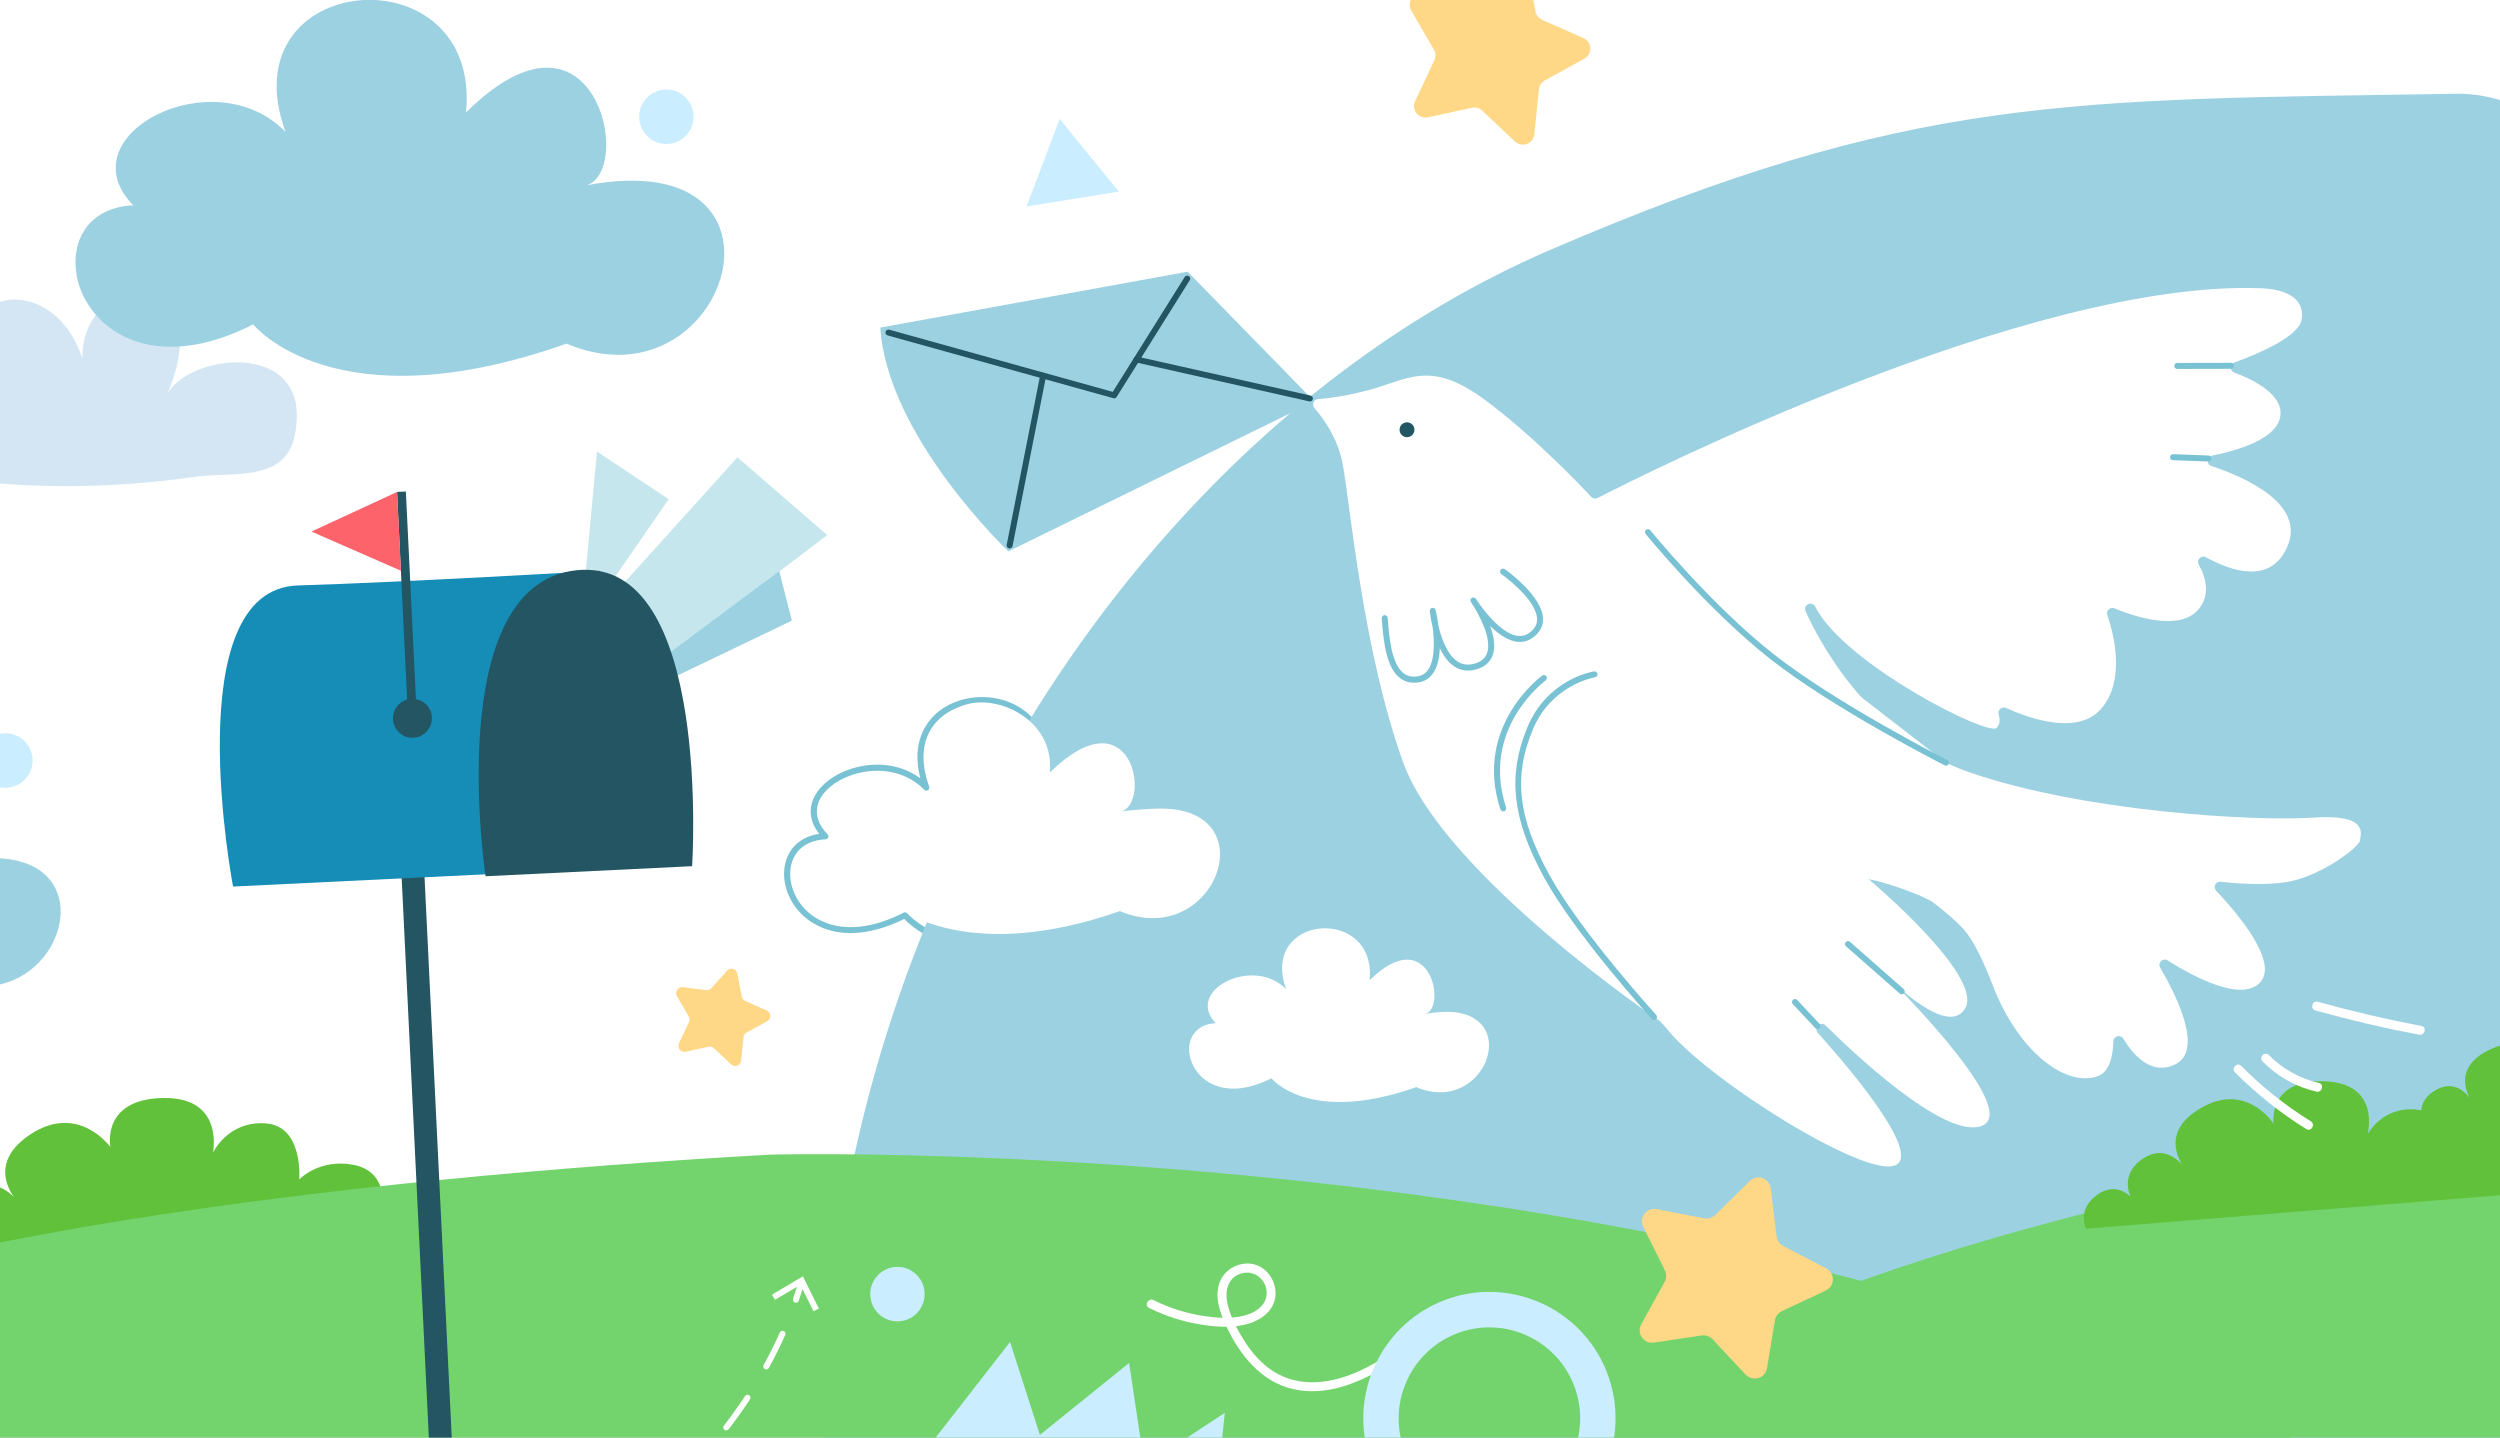 <?xml version="1.0" encoding="UTF-8"?>
<svg id="_Слой_1" data-name="Слой 1" xmlns="http://www.w3.org/2000/svg" xmlns:xlink="http://www.w3.org/1999/xlink" viewBox="0 0 400 230">
  <rect x="0" y="0" width="400" height="230" fill="#333333" stroke="none"/>
  <defs>
    <style>
      .cls-1 {
        fill: #fff;
      }

      .cls-2 {
        fill: #79c2d3;
      }

      .cls-3 {
        fill-rule: evenodd;
      }

      .cls-3, .cls-4 {
        fill: #caedff;
      }

      .cls-5 {
        fill: #158db7;
      }

      .cls-6 {
        fill: #235563;
      }

      .cls-7 {
        fill: #d4e6f4;
      }

      .cls-8 {
        fill: #c5e6ed;
      }

      .cls-9 {
        clip-path: url(#clippath-1);
      }

      .cls-10 {
        fill: #eaddcc;
      }

      .cls-11 {
        fill: #9cd1e2;
      }

      .cls-12 {
        clip-path: url(#clippath);
      }

      .cls-13 {
        fill: none;
      }

      .cls-14 {
        fill: #fed887;
      }

      .cls-15 {
        fill: #61c13a;
      }

      .cls-16 {
        fill: #73d46d;
      }

      .cls-17 {
        fill: #fc636b;
      }
    </style>
    <clipPath id="clippath">
      <rect class="cls-13" x="-20" y="-550" width="1920" height="480"/>
    </clipPath>
    <clipPath id="clippath-1">
      <rect class="cls-13" width="400" height="230"/>
    </clipPath>
  </defs>
  <g class="cls-12">
    <path class="cls-11" d="M1513.51,185.15c-1.54,.73-3.08,1.45-4.62,2.17-24.81,11.53-51.41,22.1-79.85,31.63-19.3,6.21-36.08,11.27-52.42,15.43-12.16,3.1-24.06,5.69-36.57,7.88-20.68,3.62-42.99,6.14-70.78,7.98-33.89,2.25-75.93,3.51-133.06,4.57-42.76,.79-94.56,2.65-150.76,3.08-57.07,.44-118.66-.61-179.93-5.74-26.27-2.2-52.49-5.16-78.26-9.07-82.81-12.58-161.04-35.06-221.97-74.28-.19-.12-.38-.24-.56-.36-31.77-20.55-58.81-45.67-79.31-76.35-142.3-223.12-35.3-518.61,167.58-592.09,43.42-15.72,68-15,125-12,17.39,.92,73.9-4.84,111-20,33.73-13.79,51.38-27.62,99-50C1599.27-897.5,2148.72-115.76,1513.51,185.15Z"/>
  </g>
  <g class="cls-9">
    <rect class="cls-1" x="-26.93" width="917.71" height="230"/>
    <g>
      <path class="cls-15" d="M61.21,193.32s.98-5.83-4.58-6.93c-5.57-1.1-8.75,2.33-8.75,2.33,0,0,.72-8.55-5.37-8.98s-8.44,4.71-8.44,4.71c0,0,1.91-8.98-8.03-8.77s-8.37,7.86-8.37,7.86c0,0-5.14-7.2-12.91-1.97-7.77,5.23-1.6,11.09-1.6,11.09,0,0-3.18-5-7.56-2.04-4.38,2.97-2.07,6.9-2.07,6.9,0,0-2.75-2.67-6.01,.17s-1.4,5.82-1.4,5.82l75.09-10.18Z"/>
      <g>
        <polygon class="cls-8" points="99.82 93.29 117.99 73.17 132.36 85.62 107.47 104.47 99.82 93.29"/>
        <polygon class="cls-11" points="107.63 108.45 126.7 99.3 124.68 91.38 106.04 105.27 107.63 108.45"/>
        <path class="cls-8" d="M98.39,92.33l8.6-12.46-11.47-7.62-1.77,18.9s2.31-.18,4.64,1.18Z"/>
      </g>
      <g>
        <path class="cls-1" d="M126.06,141.25c.2,1.05,.61,2.11,1.23,3.08,.75,1.17,1.8,2.23,3.13,3.02,.97,.58,2.09,1.02,3.36,1.26,.19,.04,.38,.07,.58,.09,1.95,.27,4.23,.09,6.8-.74,1.15-.37,2.36-.87,3.63-1.52,0,0,8.57,10.78,33.25,2.04,2.96,1.26,5.67,1.44,8.02,.91,2.53-.57,4.62-1.98,6.12-3.76,.49-.59,.92-1.22,1.29-1.88,2.15-3.92,1.81-8.76-2.24-11.12-.96-.56-2.13-.98-3.53-1.22-1-.17-2.11-.25-3.35-.21-1.26,.04-2.64,.19-4.15,.47,5.03-1.62,.86-21.29-12.82-7.72,1.68-17.27-25.41-15.16-19.15,2.05-7.63-7.83-23.41,.38-16.16,7.79-4.8,.23-6.67,3.83-6,7.45Z"/>
        <path class="cls-2" d="M160.44,152.4c-10.03,0-14.65-4.19-15.76-5.37-1.14,.56-2.28,1.03-3.37,1.38-2.5,.8-4.86,1.06-7.01,.76-.2-.03-.4-.06-.6-.1-1.28-.24-2.46-.69-3.52-1.32-1.33-.79-2.47-1.89-3.29-3.17-.64-1-1.09-2.12-1.3-3.25-.39-2.09,.04-4.13,1.19-5.59,1-1.26,2.47-2.06,4.29-2.33-1.54-1.94-1.51-3.72-1.17-4.92,.71-2.55,3.48-4.79,7.06-5.71,3.77-.97,7.5-.31,10.29,1.75-1.48-5.69,.91-8.92,2.57-10.39,3.24-2.87,8.53-3.45,12.58-1.38,3.63,1.86,5.61,5.47,5.52,10.01,4.95-4.54,8.37-4.46,10.41-3.55,3.12,1.41,4.57,5.43,4.38,8.68-.07,1.23-.38,2.27-.87,3.02,.87-.11,1.7-.18,2.49-.2,1.23-.04,2.39,.03,3.45,.21,1.4,.24,2.64,.67,3.69,1.28,4.42,2.58,4.56,7.87,2.42,11.76-.38,.69-.83,1.35-1.34,1.95-1.68,2-3.89,3.36-6.38,3.92-2.59,.59-5.32,.3-8.14-.86-7.15,2.51-12.95,3.41-17.6,3.41Zm-15.64-6.44c.14,0,.28,.06,.37,.18,.08,.1,8.7,10.39,32.72,1.89,.11-.04,.24-.04,.35,.01,2.69,1.14,5.28,1.44,7.72,.88,2.29-.52,4.31-1.77,5.86-3.61,.47-.56,.88-1.16,1.23-1.8,1.86-3.38,2-8.1-2.06-10.47-.95-.55-2.08-.94-3.37-1.16-.99-.17-2.09-.24-3.26-.2-1.26,.04-2.63,.19-4.08,.47-.25,.05-.49-.11-.55-.35-.06-.25,.08-.5,.32-.57,.97-.31,1.61-1.57,1.71-3.36,.16-2.85-1.13-6.54-3.82-7.75-2.7-1.22-6.23,.23-10.23,4.2-.14,.14-.36,.18-.54,.09-.18-.09-.29-.28-.27-.48,.63-6.44-2.82-9.21-4.93-10.29-3.71-1.9-8.55-1.38-11.51,1.24-2.82,2.5-3.46,6.4-1.79,10.98,.08,.21,0,.45-.19,.57-.19,.12-.44,.09-.6-.07-2.62-2.69-6.61-3.67-10.67-2.63-3.25,.84-5.76,2.81-6.37,5.04-.44,1.58,.1,3.21,1.57,4.71,.13,.13,.17,.33,.1,.51-.07,.18-.23,.29-.42,.3-1.98,.09-3.56,.81-4.54,2.06-.98,1.24-1.34,3-1,4.82h0c.19,1.01,.59,2.01,1.16,2.91,.74,1.16,1.76,2.15,2.97,2.86,.96,.57,2.04,.98,3.21,1.2,.18,.03,.36,.06,.55,.09,2.02,.28,4.23,.04,6.59-.72,1.15-.37,2.35-.87,3.56-1.49,.07-.03,.14-.05,.22-.05Z"/>
      </g>
      <g>
        <path class="cls-11" d="M681.06,375.26c-.73,.35-1.47,.7-2.21,1.04-11.86,5.52-24.57,10.59-38.17,15.15-9.22,2.97-17.25,5.4-25.06,7.39-5.81,1.49-11.5,2.73-17.48,3.78-9.88,1.73-20.55,2.94-33.83,3.82-16.2,1.08-36.29,1.68-63.6,2.19-20.44,.38-45.2,1.27-72.06,1.48-27.28,.21-56.72-.29-86-2.75-12.56-1.05-25.09-2.47-37.4-4.35-39.58-6.03-76.97-16.8-106.1-35.59-.09-.06-.18-.11-.27-.17-15.19-9.85-28.11-21.88-37.91-36.58-68.01-106.91-7.73-249.84,87.02-290.67,57.92-24.96,83-24,145-25,13.04-.21,19.31,11.37,37,4,12-5-14.76-14.27,8-25,320.85-151.18,546.68,237.07,243.06,381.26Z"/>
        <path class="cls-16" d="M388.03,242.72c-11.15,5.19-23.1,9.96-35.89,14.25-8.67,2.8-16.22,5.08-23.56,6.95-.08,.02-.17,.04-.25,.06-5.38,1.37-10.65,2.52-16.18,3.49-9.29,1.63-19.32,2.76-31.81,3.6-15.23,1.01-34.12,1.58-59.8,2.06-19.22,.36-42.5,1.2-67.75,1.39-25.65,.2-53.33-.27-80.86-2.59-11.81-.99-23.59-2.32-35.17-4.09-5.28-.8-10.46-3.27-15.71-2.69-33.29,3.66-116.84-5.51-94.95-39.95,35.93-27.03,133.36-36.85,196.9-40.45,.72-.04,26.49-.67,63.37,2.21,6.53,.51,13.41,1.13,20.55,1.88,5.99,.63,12.17,1.36,18.49,2.19,5.09,.67,10.28,1.41,15.54,2.22,36.54,5.67,76.45,15.02,111.72,30.41,19.44,8.48,30.56,14.52,35.35,19.05Z"/>
        <g>
          <path class="cls-16" d="M703.97,235.54c-11.15,5.19-23.1,9.96-35.89,14.25-8.67,2.8-16.22,5.08-23.56,6.95-.08,.02-.17,.04-.25,.06-5.38,1.37-10.65,2.52-16.18,3.49-9.29,1.63-19.32,2.76-31.81,3.6-15.23,1.01-34.12,1.58-59.8,2.06-19.22,.36-42.5,1.2-67.75,1.39-25.65,.2-53.33-.27-80.86-2.59-11.81-.99-23.59-2.32-35.17-4.09-5.28-.8-10.52-1.7-15.71-2.69-31.33-6.01-60.56-15.61-84.05-30.78,35.93-27.03,122.47-46.01,186.01-49.62,.72-.04,26.49-.67,63.37,2.21,6.53,.51,13.41,1.13,20.55,1.88,5.99,.63,12.17,1.36,18.49,2.19,5.09,.67,10.28,1.41,15.54,2.22,6.95,1.08,14.02,2.29,21.16,3.65,30.39,5.79,62,14.3,90.56,26.76,19.44,8.48,30.56,14.52,35.35,19.05Z"/>
          <path class="cls-10" d="M644.27,256.8c-5.38,1.37-10.65,2.52-16.18,3.49-9.29,1.63-19.32,2.76-31.81,3.6-15.23,1.01-34.12,1.58-59.8,2.06-19.22,.36-42.5,1.2-67.75,1.39-25.65,.2-53.33-.27-80.86-2.59-11.81-.99-23.59-2.32-35.17-4.09-5.28-.8-10.52-1.7-15.71-2.69l69.47-6.44c1.38,0,4.65-.33,5.96-.58,19.8-3.89,28.42-9.5,42.44-13.52,6.56-1.88,28.52-10.4,30.25-12.73,2.21-2.97-.78-4.51-3.62-5.68-6.17-2.55-12.79-4.65-18.73-7.56-4.1-2.01-6.99-5.14-6.3-9.3,.71-4.29,4.68-7.22,8.92-9.28,5.55-2.69,11.45-4.98,17.34-7.1,7.83-2.82,13.19-4.49,19.61-5.99,6.53,.51,13.41,1.13,20.55,1.88,5.99,.63,12.17,1.36,18.49,2.19-13.08,3.75-26.65,6.21-39.13,11.23-4.49,1.81-12.66,4.05-14.89,8.13-2.69,4.94,9.9,7.93,13.76,9.48,4.62,1.85,11.44,3.47,14.13,7.48,2.38,3.54,.81,7.93-2.3,10.76-2.48,2.26-7.18,8.71-20.59,19.02-.86,.66-.3,1.86,.86,1.86l151.06,4.99Z"/>
        </g>
      </g>
      <path class="cls-15" d="M403.34,190.98s1.33-7.13-3.74-8.42-8.13,0-8.13,0c0,0,.92-4.31-4.66-5-5.57-.7-8,3.91-8,3.91,0,0,2.21-8.16-6.95-8.47-9.16-.31-8.08,6.81-8.08,6.81,0,0-4.37-6.88-11.78-2.45s-2.02,10.11-2.02,10.11c0,0-2.68-4.76-6.85-2.25-4.17,2.51-2.24,6.24-2.24,6.24,0,0-2.4-2.59-5.53-.15s-1.57,5.28-1.57,5.28l69.55-5.62Z"/>
      <g>
        <path class="cls-6" d="M67.71,135.07h1.54c.58,0,1.06,.47,1.06,1.06v106.98c0,.58-.47,1.06-1.06,1.06h-1.54c-.58,0-1.06-.47-1.06-1.06v-106.98c0-.58,.47-1.06,1.06-1.06Z" transform="translate(-9.11 3.54) rotate(-2.78)"/>
        <g>
          <path class="cls-5" d="M37.29,141.86s-9.1-47.62,10.41-48.19c16.42-.48,48.3-2.35,48.3-2.35l.6,47.65-59.32,2.88Z"/>
          <path class="cls-6" d="M77.69,140.19s-7.07-46.77,14.62-48.96c21.69-2.19,18.43,47.36,18.43,47.36l-33.05,1.61Z"/>
          <path class="cls-6" d="M69.1,114.77c.08,1.72-1.24,3.18-2.96,3.27-1.72,.08-3.17-1.24-3.26-2.96s1.24-3.18,2.96-3.27c1.72-.08,3.17,1.24,3.26,2.96Z"/>
          <rect class="cls-6" x="64.37" y="78.65" width="1.41" height="34.59" transform="translate(-4.58 3.27) rotate(-2.78)"/>
          <polygon class="cls-17" points="49.83 85.05 63.54 78.71 64.15 91.32 49.83 85.05"/>
        </g>
      </g>
      <path class="cls-7" d="M-22.19,68.01c.13,.34,.29,.68,.46,1.01,1.8,3.49,5.75,6.43,12.79,7.27,.12,.01,.25,.03,.37,.04,0,0,7.44,1.45,19.14,1.45,5.88,0,12.84-.37,20.47-1.47,.09-.01,.18-.03,.28-.04,5.8-.75,14.09,.78,15.72-6.11,0-.03,.02-.05,.02-.08,.61-2.66,.56-4.81,.02-6.52-2.66-8.47-17.08-6.19-20.29-.56,8.73-20.72-13.75-20.39-13.61-5.62-4.86-15.11-24.38-11.83-16.9,7.9-8.43-22.26-22.6-7.95-18.46,2.71Z"/>
      <path class="cls-11" d="M12.26,44.09c.3,1.59,.92,3.18,1.85,4.64,1.13,1.77,2.71,3.36,4.72,4.55,1.47,.87,3.16,1.53,5.07,1.89,.29,.05,.57,.1,.87,.14,2.95,.41,6.38,.13,10.26-1.12,1.74-.56,3.57-1.31,5.48-2.29,0,0,12.92,16.25,50.14,3.08,4.46,1.89,8.55,2.17,12.09,1.37,3.81-.86,6.96-2.98,9.23-5.68,.74-.89,1.39-1.84,1.94-2.83,3.24-5.91,2.73-13.2-3.38-16.77-1.45-.85-3.22-1.48-5.32-1.84-1.51-.26-3.19-.37-5.05-.31-1.9,.06-3.98,.28-6.26,.71,7.58-2.45,1.29-32.11-19.34-11.63,2.54-26.04-38.32-22.85-28.88,3.1-11.51-11.81-35.3,.57-24.36,11.75-7.24,.34-10.06,5.77-9.04,11.23Z"/>
      <path class="cls-11" d="M-66.68,148.46c.22,1.17,.68,2.34,1.37,3.42,.83,1.3,2,2.48,3.48,3.36,1.08,.64,2.33,1.13,3.74,1.4,.21,.04,.42,.08,.64,.1,2.17,.3,4.7,.1,7.56-.83,1.28-.41,2.63-.97,4.04-1.68,0,0,9.52,11.98,36.96,2.27,3.29,1.4,6.3,1.6,8.91,1.01,2.81-.64,5.13-2.2,6.8-4.18,.55-.65,1.03-1.36,1.43-2.09,2.39-4.35,2.01-9.73-2.49-12.36-1.07-.62-2.37-1.09-3.92-1.35-1.11-.19-2.35-.27-3.73-.23-1.4,.04-2.93,.21-4.62,.53,5.59-1.8,.95-23.67-14.25-8.58,1.87-19.2-28.24-16.85-21.29,2.28-8.48-8.71-26.02,.42-17.96,8.66-5.34,.25-7.42,4.26-6.66,8.28Z"/>
      <path class="cls-1" d="M129.37,138.92c.19,1,.59,2,1.18,2.92,.72,1.11,1.72,2.11,3,2.87,.93,.55,2.02,.91,3.22,1.19,1.08,.25,.41-.25,.6-.23,1.87,.26,3.75-.65,6.21-1.44,1.1-.35-.26,2.05,.96,1.44,0,0,10.99,8.4,34.64,.11,2.83,1.19,5.43,1.37,7.68,.86,2.42-.54,4.42-1.88,5.86-3.57,.47-.56,.89-1.16,1.23-1.78,2.06-3.72,1.73-8.31-2.15-10.55-.92-.53-2.04-.93-3.38-1.16-.96-.16-2.03-.23-3.21-.2-1.2,.03-4.33,.2-5.78,.47,4.82-1.54,1.64-19.11-11.47-6.23,.8-8.1-7.6-12.25-12.91-11.02-6.21,1.44-7.81,8.99-4.78,17.25-7.31-7.43-20.81-1.28-13.86,5.75-4.6,.22-7.69-.12-7.04,3.31Z"/>
      <path class="cls-1" d="M190.37,168.91c.14,.73,.43,1.47,.86,2.15,.52,.82,1.25,1.55,2.18,2.1,.68,.4,1.46,.71,2.34,.88,.13,.02,.27,.05,.4,.06,1.36,.19,2.95,.06,4.74-.52,.8-.26,1.65-.61,2.53-1.06,0,0,5.97,7.51,23.17,1.42,2.06,.87,3.95,1,5.58,.63,1.76-.4,3.22-1.38,4.26-2.62,.34-.41,.64-.85,.9-1.31,1.5-2.73,1.26-6.1-1.56-7.75-.67-.39-1.49-.69-2.46-.85-.7-.12-1.47-.17-2.34-.14-.88,.03-1.84,.13-2.89,.33,3.5-1.13,.6-14.84-8.94-5.38,1.17-12.03-17.7-10.56-13.35,1.43-5.32-5.46-16.31,.26-11.26,5.43-3.35,.16-4.65,2.67-4.18,5.19Z"/>
      <path class="cls-1" d="M298.93,140.62s18.56,15.55,15.5,20.72c-3.06,5.16-13.64-6.26-13.64-6.26,0,0,23.08,22.44,16.29,25.06-6.01,2.32-21.5-12.6-24.98-16.07-.37-.37-.99-.32-1.29,.11v.02c-.25,.33-.23,.78,.04,1.07,2.75,3.03,16.58,18.63,12.61,21.07-4.41,2.71-30.86-13.96-36.97-21.99l-.92-.99s-34.53-23.34-41.04-41.32c-6.51-17.98-8.51-41.55-9.71-47.83-.79-4.12-3.05-7.26-4.52-8.93-.46-.53-.13-1.37,.57-1.42,1.72-.13,4.55-.49,8.21-1.47,6.28-1.68,9.75-4.91,18.59,1.65,7.66,5.69,15.08,13.48,16.93,15.46,.26,.28,.67,.35,1.01,.18,6.63-3.41,69.06-34.94,106.13-33.56,3.34,.12,7.13,1.22,6.51,5.04-.45,2.74-7.08,5.5-10.77,6.84-.75,.27-.75,1.33,0,1.61,3.14,1.17,8.12,3.63,7.32,7.25-.75,3.43-6.81,5.22-10.88,6.05-.85,.17-.93,1.37-.1,1.65,5.53,1.84,15.15,6.13,12.13,12.96-2.64,5.97-8.82,3.94-13,1.64-.75-.41-1.57,.41-1.16,1.16,1.21,2.19,1.9,4.93-.08,7.23-2.99,3.47-10.05,1.17-13.41-.22-.68-.28-1.36,.37-1.13,1.06,1.13,3.35,2.84,10.4-.87,14.88s-11.46,1.75-15.35,0c-.68-.3-1.37,.34-1.16,1.05,.23,.78,.25,1.59-.35,2.15-1.44,1.34-24.39-10.27-29-19.4-.23-.45-.79-.63-1.22-.36h0c-.37,.23-.51,.69-.33,1.08,1.58,3.57,9.62,19.98,25.99,25.7,18.42,6.44,46.1,7.95,55.21,7.33,9.11-.62,7.55,2.68,7.52,3.64s-6.44,5.99-12.21,6.74c-3.6,.46-7.6,.17-10.1-.12-.79-.09-1.27,.86-.72,1.44,3.41,3.6,10.29,11.66,6.87,14.84-3.05,2.84-10.33-.99-14.63-3.69-.76-.48-1.64,.38-1.19,1.16,2.81,4.81,6.88,13.26,2.42,15.46-3.71,1.83-6.58-1.25-8.33-4.11-.44-.73-1.55-.42-1.58,.43-.07,2.38-.62,4.97-2.6,5.62-5.32,1.72-12.75-4.31-16.68-14.53-2.18-5.67-3.71-7.99-4.92-9.29-.92-.99-3.24-3-4.63-4.01-1.52-1.1-7.61-3.29-10.38-3.74"/>
      <g>
        <path class="cls-11" d="M140.85,52.41l49.17-8.94,20.27,20.76-48.95,23.99s-19.39-18.38-20.49-35.81Z"/>
        <path class="cls-6" d="M178.25,63.73s-.09,0-.13-.02l-36.1-10.04c-.25-.07-.4-.33-.33-.59,.07-.25,.33-.4,.59-.33l35.76,9.95,11.51-18.38c.14-.22,.44-.29,.66-.15,.22,.14,.29,.44,.15,.66l-11.7,18.69c-.09,.14-.24,.22-.4,.22Z"/>
        <path class="cls-6" d="M161.54,87.74s-.06,0-.09,0c-.26-.05-.43-.3-.38-.56l5.36-27.16c.05-.26,.3-.43,.56-.38,.26,.05,.43,.3,.38,.56l-5.36,27.16c-.05,.23-.24,.39-.47,.39Z"/>
        <path class="cls-6" d="M209.59,64.23s-.07,0-.11-.01l-27.76-6.24c-.26-.06-.42-.31-.36-.57,.06-.26,.31-.42,.57-.36l27.76,6.24c.26,.06,.42,.31,.36,.57-.05,.22-.25,.37-.47,.37Z"/>
      </g>
      <circle class="cls-6" cx="225.12" cy="68.76" r="1.19"/>
      <g>
        <g>
          <path class="cls-1" d="M263.67,85.13s9.61,11.87,19.83,19.92,27.86,16.99,27.86,16.99"/>
          <path class="cls-2" d="M311.37,122.51c-.07,0-.15-.02-.22-.05-.18-.09-17.8-9.05-27.94-17.04-10.15-7.99-19.81-19.87-19.91-19.99-.17-.21-.14-.51,.07-.67,.21-.17,.51-.14,.67,.07,.1,.12,9.69,11.92,19.75,19.84,10.07,7.93,27.61,16.85,27.78,16.94,.24,.12,.33,.41,.21,.64-.08,.17-.25,.26-.43,.26Z"/>
        </g>
        <g>
          <line class="cls-1" x1="304.27" y1="158.61" x2="295.67" y2="151.05"/>
          <path class="cls-2" d="M304.27,159.09c-.11,0-.22-.04-.31-.12l-8.6-7.56c-.2-.17-.22-.48-.04-.68,.17-.2,.48-.22,.67-.04l8.6,7.56c.2,.17,.22,.48,.04,.68-.09,.11-.23,.16-.36,.16Z"/>
        </g>
        <g>
          <line class="cls-1" x1="290.8" y1="164.17" x2="287.2" y2="160.32"/>
          <path class="cls-2" d="M290.8,164.65c-.13,0-.25-.05-.35-.15l-3.6-3.85c-.18-.19-.17-.5,.02-.68,.19-.18,.49-.17,.68,.02l3.6,3.85c.18,.19,.17,.5-.02,.68-.09,.09-.21,.13-.33,.13Z"/>
        </g>
        <g>
          <line class="cls-1" x1="356.95" y1="58.53" x2="348.36" y2="58.55"/>
          <path class="cls-2" d="M348.36,59.03c-.26,0-.48-.21-.48-.48,0-.26,.21-.48,.48-.48l8.59-.02h0c.26,0,.48,.21,.48,.48,0,.26-.21,.48-.48,.48l-8.59,.02h0Z"/>
        </g>
        <g>
          <path class="cls-1" d="M240.48,91.46s9.51,6.68,4.4,10.23c-3.93,2.73-9.15-5.61-9.15-5.61,0,0,6.16,8.86,.35,10.56s-6.85-8.89-6.85-8.89c0,0,2.49,10.16-2.32,10.94-4.48,.73-5.06-5.46-5.38-9.79"/>
          <path class="cls-2" d="M226.23,109.23c-.87,0-1.63-.26-2.28-.78-2.13-1.69-2.59-5.63-2.87-9.52-.02-.26,.18-.49,.44-.51,.27-.02,.49,.18,.51,.44,.2,2.72,.53,7.27,2.51,8.83,.63,.5,1.39,.67,2.31,.52,.72-.12,1.28-.48,1.69-1.11,1.07-1.63,.96-4.57,.69-6.7-.34-1.41-.45-2.51-.46-2.62-.02-.25,.15-.48,.39-.52,.25-.04,.48,.11,.54,.36,.03,.11,.28,1.16,.47,2.6,.47,1.94,1.36,4.48,2.99,5.58,.82,.56,1.74,.68,2.8,.37,1.03-.3,1.67-.85,1.97-1.68,.86-2.44-1.51-6.48-2.32-7.75-.16-.23-.25-.38-.27-.42-.14-.22-.08-.51,.14-.65,.22-.14,.51-.09,.66,.13,.02,.03,.12,.18,.28,.42,.84,1.23,3.56,4.94,6.17,5.48,.76,.15,1.42,.02,2.04-.4,.87-.61,1.3-1.32,1.3-2.18,0-3.21-5.65-7.23-5.71-7.27-.22-.15-.27-.45-.12-.67,.15-.22,.45-.27,.67-.12,.25,.18,6.12,4.35,6.11,8.05,0,1.18-.58,2.18-1.71,2.97-.83,.57-1.76,.76-2.77,.55-1.42-.29-2.82-1.34-3.99-2.49,.58,1.57,.92,3.29,.43,4.67-.4,1.12-1.27,1.89-2.6,2.28-1.33,.39-2.54,.22-3.6-.49-.98-.66-1.71-1.73-2.27-2.89-.06,1.46-.33,2.89-1.02,3.93-.56,.85-1.35,1.37-2.34,1.53-.27,.04-.52,.06-.77,.06Z"/>
        </g>
        <g>
          <line class="cls-1" x1="347.68" y1="73.15" x2="353.32" y2="73.36"/>
          <path class="cls-2" d="M353.32,73.84s-.01,0-.02,0l-5.63-.21c-.26,0-.47-.23-.46-.5s.23-.47,.5-.46l5.63,.21c.26,0,.47,.23,.46,.5,0,.26-.22,.46-.48,.46Z"/>
        </g>
        <g>
          <path class="cls-1" d="M247.03,108.48s-10.81,7.75-6.51,20.86"/>
          <path class="cls-2" d="M240.51,129.82c-.2,0-.39-.13-.45-.33-4.36-13.29,6.58-21.32,6.69-21.4,.21-.15,.51-.1,.67,.11,.15,.22,.1,.51-.11,.67-.11,.08-10.47,7.71-6.34,20.32,.08,.25-.05,.52-.3,.61-.05,.02-.1,.02-.15,.02Z"/>
        </g>
        <g>
          <path class="cls-1" d="M264.66,162.73s-12.13-13.29-17.21-22.58c-5.08-9.3-5.78-16.04-2.63-23.59s10.3-8.65,10.3-8.65"/>
          <path class="cls-2" d="M264.66,163.21c-.13,0-.26-.05-.35-.16-.12-.13-12.23-13.44-17.27-22.68-5.1-9.34-5.87-16.3-2.66-24.01,3.22-7.71,10.37-8.89,10.67-8.94,.26-.04,.5,.14,.54,.4,.04,.26-.14,.51-.4,.55-.07,.01-6.93,1.15-9.94,8.36-3.13,7.5-2.4,14,2.61,23.18,4.99,9.14,17.02,22.36,17.14,22.49,.18,.2,.16,.5-.03,.68-.09,.08-.21,.13-.32,.13Z"/>
        </g>
      </g>
      <path class="cls-15" d="M441.73,183.09s1.37-4.52-2.93-5.96-7.17,.96-7.17,.96c0,0,1.43-6.71-3.35-7.67s-7.17,2.88-7.17,2.88c0,0,2.43-6.92-5.48-7.77-7.91-.85-7.43,5.38-7.43,5.38,0,0-3.35-6.23-10.04-2.88s-2.39,8.62-2.39,8.62c0,0-2.02-4.29-5.79-2.38-3.77,1.91-2.34,5.26-2.34,5.26,0,0-1.91-2.4-4.78-.48s-1.7,4.47-1.7,4.47l60.55-.43Z"/>
      <g>
        <path class="cls-1" d="M127.35,208.44c-.05,0-.1,0-.16-.03-.25-.09-.38-.36-.3-.61,.41-1.2,.69-2.14,.85-2.71,.07-.26,.33-.4,.59-.33,.25,.07,.4,.33,.33,.59-.16,.59-.44,1.55-.86,2.77-.07,.2-.25,.32-.45,.32Z"/>
        <path class="cls-1" d="M44.05,260.25c-.26,0-.48-.21-.48-.47,0-.26,.21-.48,.47-.48,1.95-.02,3.9-.07,5.8-.17,.26-.01,.49,.19,.5,.45,.01,.26-.19,.49-.45,.5-1.91,.1-3.88,.16-5.84,.17h0Zm-5.82-.06s0,0-.01,0c-1.91-.06-3.88-.15-5.83-.28-.26-.02-.46-.25-.45-.51,.02-.26,.24-.46,.51-.45,1.95,.13,3.9,.22,5.8,.28,.26,0,.47,.23,.46,.49,0,.26-.22,.46-.48,.46Zm17.45-.54c-.24,0-.45-.19-.47-.43-.03-.26,.17-.5,.43-.52,1.94-.19,3.87-.42,5.75-.7,.26-.04,.5,.14,.54,.4,.04,.26-.14,.51-.4,.54-1.89,.28-3.85,.52-5.8,.71-.02,0-.03,0-.05,0Zm-29.07-.23s-.03,0-.05,0c-1.9-.19-3.86-.42-5.8-.67-.26-.03-.45-.27-.41-.54,.03-.26,.28-.45,.54-.41,1.93,.25,3.88,.48,5.77,.67,.26,.03,.45,.26,.43,.52-.02,.25-.23,.43-.48,.43Zm40.58-1.47c-.22,0-.42-.16-.47-.38-.05-.26,.12-.51,.37-.56,1.9-.38,3.8-.82,5.64-1.31,.26-.07,.52,.09,.58,.34,.07,.26-.09,.52-.34,.58-1.86,.49-3.77,.93-5.7,1.32-.03,0-.06,0-.09,0Zm11.25-2.96c-.2,0-.39-.13-.45-.33-.08-.25,.05-.52,.3-.61,1.84-.61,3.67-1.28,5.44-1.99,.25-.1,.52,.02,.62,.27s-.02,.52-.26,.62c-1.78,.72-3.63,1.4-5.5,2.01-.05,.02-.1,.02-.15,.02Zm10.79-4.36c-.18,0-.35-.1-.43-.27-.12-.24-.02-.52,.22-.64,1.74-.85,3.46-1.76,5.11-2.72,.23-.13,.52-.05,.65,.18,.13,.23,.05,.52-.17,.65-1.67,.97-3.41,1.89-5.17,2.75-.07,.03-.14,.05-.21,.05Zm10.07-5.84c-.15,0-.3-.07-.4-.21-.15-.22-.09-.52,.13-.67,1.59-1.09,3.16-2.25,4.65-3.45,.21-.17,.51-.13,.67,.07s.13,.51-.07,.67c-1.51,1.22-3.1,2.39-4.71,3.5-.08,.06-.18,.08-.27,.08Zm9.07-7.3c-.13,0-.25-.05-.35-.15-.18-.19-.17-.5,.02-.68,1.4-1.32,2.77-2.71,4.06-4.13,.18-.2,.48-.21,.68-.03,.2,.18,.21,.48,.03,.68-1.31,1.44-2.69,2.85-4.11,4.19-.09,.09-.21,.13-.33,.13Zm7.83-8.63c-.1,0-.21-.03-.29-.1-.21-.16-.25-.46-.08-.67,1.18-1.52,2.31-3.11,3.37-4.72,.14-.22,.44-.28,.66-.14,.22,.15,.28,.44,.14,.66-1.07,1.63-2.22,3.24-3.41,4.78-.09,.12-.24,.19-.38,.19Zm6.4-9.75c-.08,0-.16-.02-.23-.06-.23-.13-.32-.42-.19-.65,.94-1.7,1.81-3.45,2.59-5.19,.11-.24,.39-.35,.63-.24,.24,.11,.35,.39,.24,.63-.79,1.76-1.67,3.54-2.62,5.26-.09,.16-.25,.25-.42,.25Z"/>
        <polygon class="cls-1" points="123.52 207.14 124 207.97 128.06 205.56 130.16 209.8 131.02 209.37 128.46 204.21 123.52 207.14"/>
      </g>
      <path class="cls-1" d="M224.46,215.36c-4.28,2.73-8.84,5.64-14.07,5.8-2.38,.08-4.7-.48-6.72-1.78-1.79-1.16-3.24-2.79-4.4-4.57s-2.32-3.91-2.84-6.06-.03-4.4,2.26-5.02c1.89-.51,3.7,.8,3.95,2.73s-1.22,3.23-2.84,3.81c-2.22,.8-4.69,.65-6.98,.32-2.87-.41-5.67-1.28-8.26-2.57-.82-.41-1.55,.83-.72,1.24,2.65,1.31,5.47,2.23,8.39,2.68,2.44,.37,5.03,.58,7.44-.12,1.96-.57,3.89-1.88,4.33-4.01s-.79-4.61-2.93-5.39-4.78,.29-5.76,2.37c-1.15,2.43-.14,5.22,.93,7.48,2.11,4.49,5.55,8.82,10.6,9.97,6.7,1.53,12.92-2.21,18.35-5.67,.78-.49,.06-1.74-.72-1.24h0Z"/>
      <path class="cls-1" d="M357.59,171.57c3.44,3.46,7.28,6.51,11.42,9.08,.79,.49,1.51-.76,.72-1.24-4.05-2.51-7.78-5.48-11.13-8.86-.65-.66-1.67,.36-1.01,1.02h0Z"/>
      <path class="cls-1" d="M362,169.82c2.35,2.4,5.37,4.1,8.64,4.84,.9,.2,1.28-1.18,.38-1.39-3.04-.69-5.82-2.24-8.01-4.47-.65-.66-1.66,.36-1.01,1.02h0Z"/>
      <path class="cls-1" d="M370.46,161.67c5.47,1.53,11.01,2.83,16.6,3.88,.9,.17,1.29-1.21,.38-1.39-5.59-1.06-11.12-2.35-16.6-3.88-.89-.25-1.27,1.14-.38,1.39h0Z"/>
      <path class="cls-14" d="M279.31,219.95l-5.29-5.67c-.45-.48-1.1-.7-1.74-.61l-7.66,1.15c-1.62,.24-2.82-1.48-2.03-2.92l3.75-6.8c.32-.57,.33-1.26,.04-1.85l-3.46-6.95c-.73-1.47,.54-3.15,2.15-2.84l7.61,1.47c.64,.12,1.3-.08,1.76-.53l5.52-5.45c1.17-1.15,3.15-.46,3.35,1.17l.95,7.71c.08,.65,.47,1.22,1.05,1.52l6.88,3.58c1.46,.76,1.41,2.86-.07,3.56l-7.02,3.29c-.59,.28-1.01,.83-1.11,1.47l-1.27,7.66c-.27,1.62-2.28,2.23-3.4,1.03Z"/>
      <path class="cls-14" d="M116.97,170.3l-2.73-2.58c-.23-.22-.55-.31-.86-.24l-3.67,.8c-.78,.17-1.41-.63-1.07-1.35l1.6-3.4c.13-.29,.12-.62-.04-.89l-1.89-3.25c-.4-.69,.16-1.54,.95-1.44l3.72,.47c.31,.04,.63-.08,.84-.31l2.5-2.8c.53-.59,1.51-.32,1.66,.46l.7,3.69c.06,.31,.27,.57,.56,.7l3.43,1.52c.73,.32,.77,1.34,.07,1.72l-3.29,1.81c-.28,.15-.46,.43-.49,.75l-.38,3.74c-.08,.79-1.03,1.15-1.61,.6Z"/>
      <path class="cls-14" d="M242.4,22.65l-5.24-4.95c-.44-.42-1.06-.59-1.65-.46l-7.04,1.53c-1.49,.32-2.7-1.21-2.05-2.59l3.07-6.53c.26-.55,.23-1.19-.07-1.72l-3.62-6.24c-.77-1.32,.31-2.95,1.82-2.76l7.14,.91c.6,.08,1.2-.15,1.6-.6l4.8-5.38c1.02-1.14,2.9-.62,3.18,.89l1.34,7.09c.11,.6,.51,1.1,1.07,1.34l6.59,2.91c1.4,.62,1.48,2.57,.14,3.31l-6.31,3.47c-.53,.29-.88,.83-.95,1.43l-.73,7.18c-.15,1.52-1.98,2.21-3.09,1.16Z"/>
      <g>
        <polygon class="cls-3" points="193.66 248.64 146.03 234.73 161.61 214.72 166.38 229.59 180.66 218.07 183.12 234.51 195.96 226.06 193.66 248.64"/>
        <path class="cls-4" d="M257.06,219.46c4.11,10.37-.96,22.16-11.3,26.28-10.34,4.12-22.1-.96-26.21-11.33-4.11-10.37,.96-22.16,11.3-26.28,10.34-4.12,22.1,.96,26.22,11.33Zm-32.25,12.85c2.96,7.46,11.42,11.12,18.86,8.15,7.44-2.96,11.09-11.44,8.13-18.9-2.96-7.46-11.42-11.12-18.86-8.15-7.44,2.97-11.09,11.45-8.13,18.91Z"/>
        <ellipse class="cls-4" cx="143.59" cy="207.06" rx="4.35" ry="4.36"/>
        <ellipse class="cls-4" cx=".87" cy="121.68" rx="4.35" ry="4.36"/>
        <ellipse class="cls-4" cx="106.62" cy="18.68" rx="4.35" ry="4.36"/>
        <polygon class="cls-3" points="166.9 26.04 169.55 19.03 174.28 24.84 179 30.65 171.62 31.85 164.24 33.04 166.9 26.04"/>
      </g>
    </g>
  </g>
</svg>